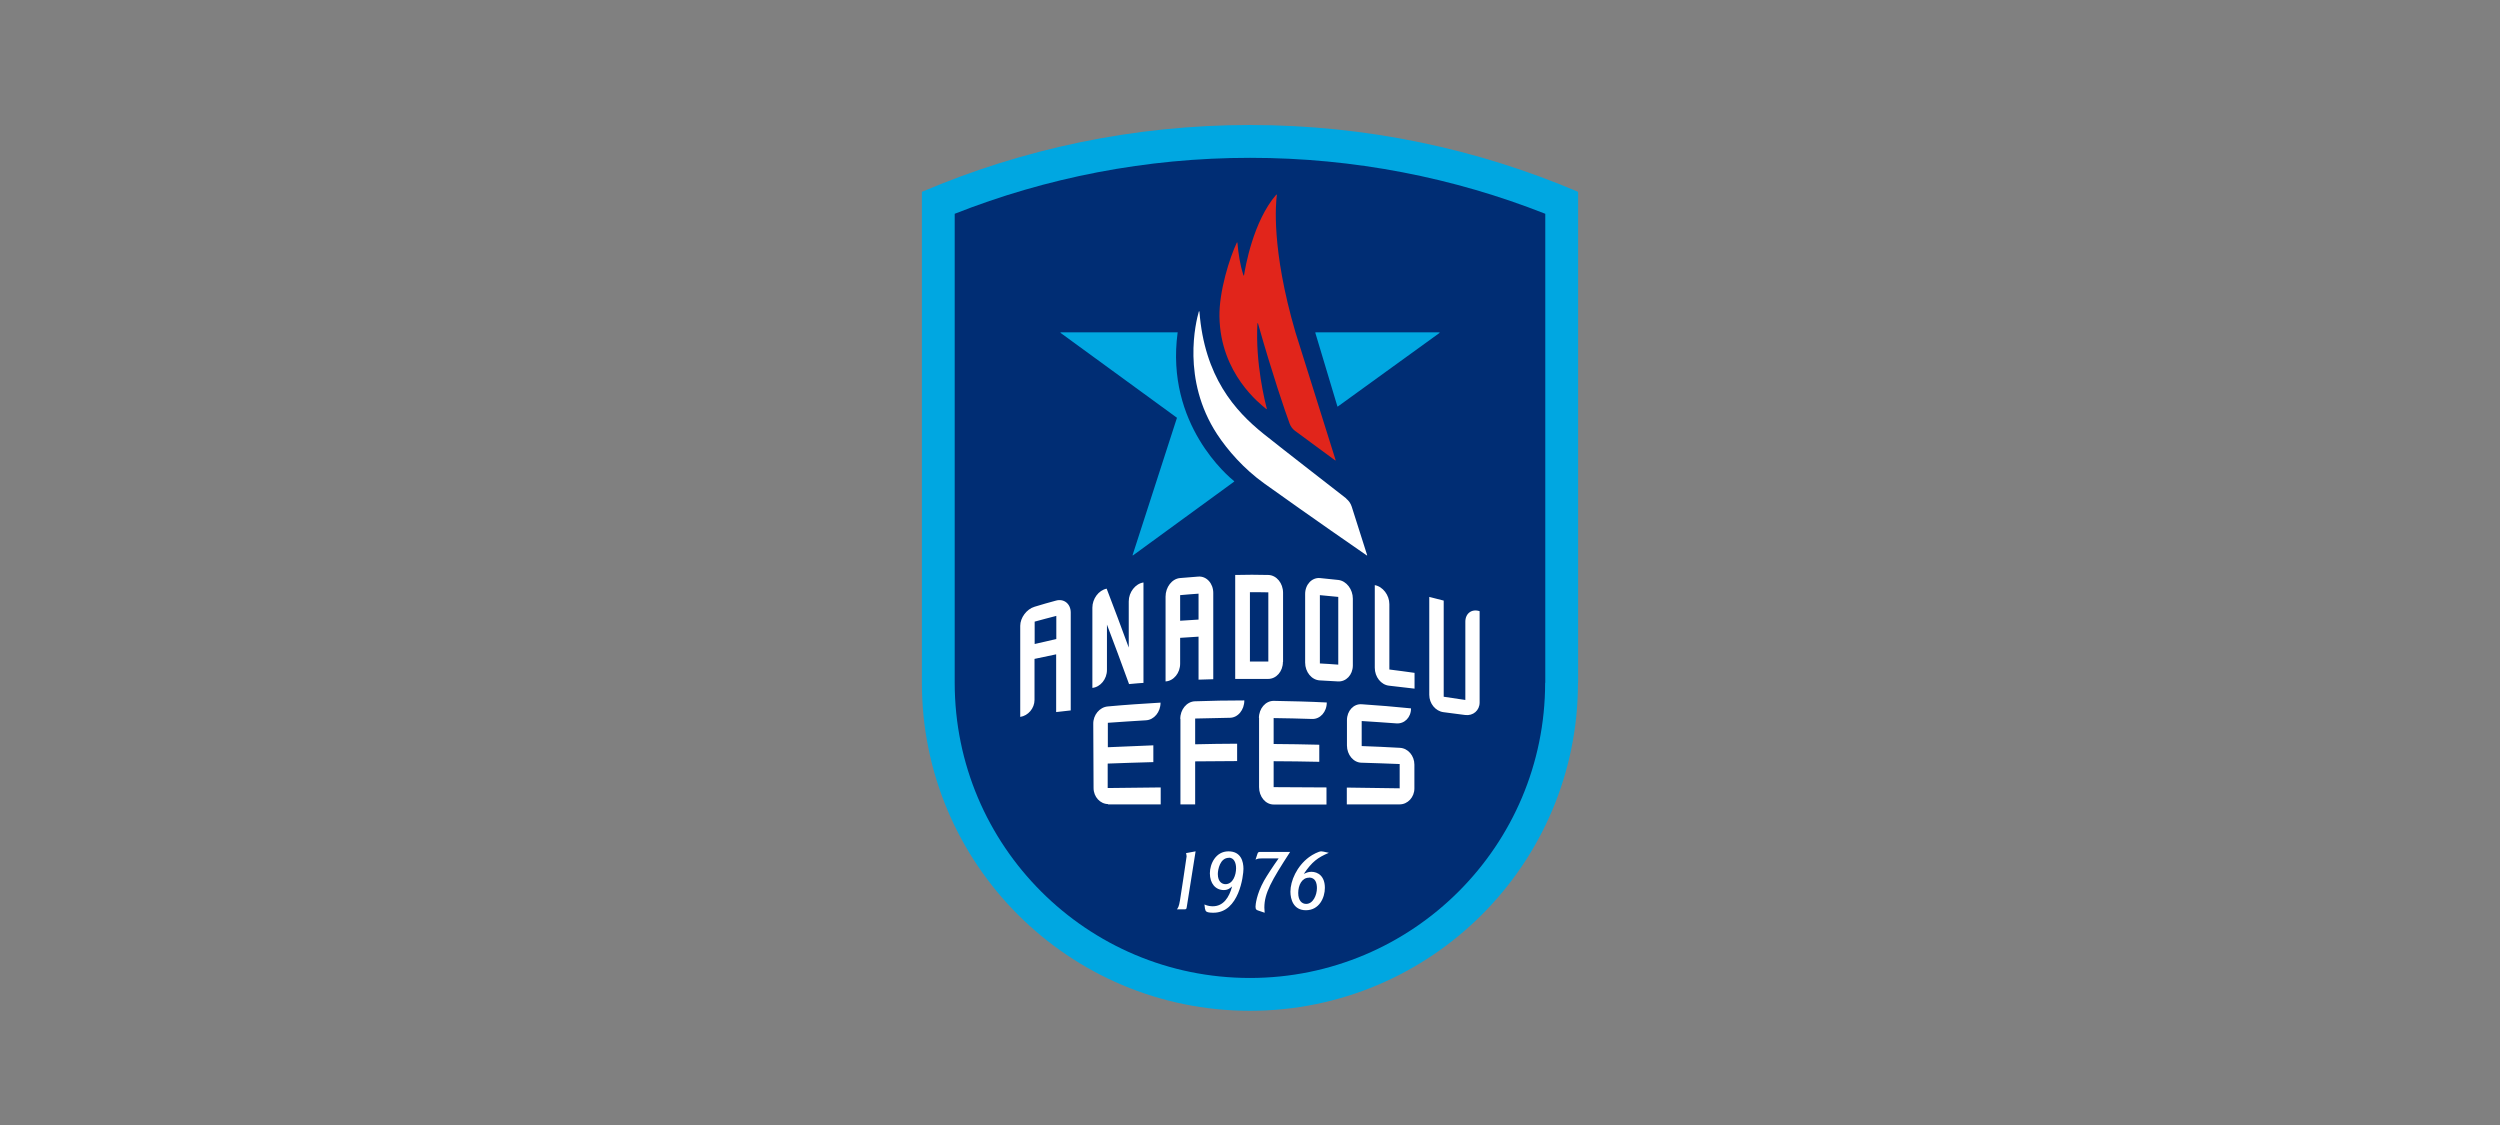<svg width="160" height="72" viewBox="0 0 160 72" fill="none" xmlns="http://www.w3.org/2000/svg">
<rect x="0" y="0" width="160" height="72" fill="#808080" stroke="none"/>
<g clip-path="url(#clip0_634_5550)">
<path d="M101 43.696V12.278C94.545 9.527 87.449 8 79.995 8C72.541 8 65.446 9.527 59 12.278V43.696C59 55.296 68.404 64.691 79.995 64.691C91.586 64.691 100.991 55.286 100.991 43.696" fill="#00A7E1"/>
<path d="M98.898 43.696V13.682C93.047 11.374 86.676 10.101 80.005 10.101C73.333 10.101 66.953 11.374 61.101 13.682V43.696C61.101 54.137 69.564 62.59 79.995 62.59C90.427 62.59 98.889 54.127 98.889 43.696" fill="#002D74"/>
<path d="M80.58 45.938C80.58 47.418 80.58 48.898 80.58 50.377C80.58 50.989 80.994 51.489 81.513 51.489C82.643 51.489 83.765 51.489 84.895 51.489C84.895 51.121 84.895 50.763 84.895 50.396C83.765 50.396 82.634 50.377 81.513 50.377C81.513 49.821 81.513 49.265 81.513 48.718C82.483 48.718 83.463 48.737 84.434 48.756C84.434 48.389 84.434 48.031 84.434 47.663C83.463 47.635 82.483 47.625 81.513 47.616C81.513 47.06 81.513 46.513 81.513 45.957C82.332 45.967 83.152 45.986 83.972 46.014C84.49 46.033 84.914 45.562 84.914 44.959C83.784 44.902 82.653 44.874 81.513 44.855C80.994 44.855 80.57 45.345 80.57 45.957M75.548 46.014C75.548 47.833 75.548 49.661 75.548 51.48H76.49C76.49 50.565 76.49 49.651 76.49 48.728C77.385 48.718 78.28 48.709 79.176 48.709C79.176 48.342 79.176 47.974 79.176 47.597C78.28 47.597 77.385 47.616 76.49 47.635C76.49 47.088 76.49 46.532 76.49 45.986C77.234 45.967 77.969 45.948 78.704 45.938C79.223 45.938 79.637 45.439 79.637 44.827C78.582 44.827 77.526 44.845 76.471 44.883C75.953 44.902 75.529 45.411 75.538 46.014M67.604 40.897C67.142 41.001 66.68 41.104 66.218 41.217C66.218 40.737 66.218 40.266 66.218 39.785C66.68 39.653 67.142 39.54 67.604 39.417C67.604 39.908 67.604 40.398 67.604 40.897ZM67.604 45.571C67.915 45.533 68.216 45.496 68.527 45.467C68.527 43.375 68.527 41.293 68.527 39.201C68.527 38.645 68.094 38.296 67.585 38.438C67.123 38.56 66.671 38.692 66.209 38.833C65.7 38.984 65.295 39.54 65.295 40.049V45.882C65.804 45.807 66.209 45.326 66.209 44.798C66.209 43.922 66.209 43.045 66.209 42.169C66.671 42.066 67.132 41.971 67.594 41.877C67.594 43.111 67.594 44.337 67.594 45.571M73.182 43.705C73.173 41.566 73.192 39.417 73.182 37.278C72.664 37.354 72.24 37.9 72.24 38.485C72.24 39.474 72.24 40.454 72.24 41.444C71.769 40.162 71.298 38.899 70.826 37.674C70.308 37.778 69.912 38.324 69.912 38.89C69.912 40.605 69.912 42.31 69.912 44.026C70.431 43.969 70.845 43.46 70.845 42.876C70.845 41.905 70.845 40.935 70.845 39.974C71.317 41.217 71.788 42.48 72.259 43.781C72.532 43.752 73.135 43.705 73.182 43.705ZM70.902 51.48H74.285C74.285 51.121 74.285 50.754 74.285 50.396C73.154 50.405 72.014 50.424 70.892 50.434C70.892 49.915 70.892 49.388 70.892 48.869C71.863 48.831 72.843 48.803 73.814 48.775C73.814 48.417 73.814 48.059 73.814 47.701C72.843 47.738 71.872 47.776 70.902 47.823C70.902 47.305 70.902 46.777 70.902 46.259C71.722 46.202 72.523 46.146 73.343 46.099C73.861 46.07 74.275 45.571 74.275 44.968C73.145 45.034 72.014 45.109 70.892 45.213C70.374 45.26 69.96 45.76 69.969 46.325C69.969 47.691 69.978 49.067 69.988 50.434C69.988 50.999 70.412 51.461 70.93 51.461M76.707 39.653C76.311 39.672 75.924 39.7 75.529 39.728C75.529 39.182 75.529 38.635 75.529 38.089C75.924 38.051 76.311 38.023 76.707 37.995C76.707 38.541 76.707 39.097 76.707 39.644M76.707 43.498C77.018 43.488 77.338 43.479 77.649 43.47C77.649 41.632 77.649 39.785 77.649 37.947C77.649 37.335 77.216 36.864 76.697 36.901C76.301 36.93 75.915 36.958 75.519 36.996C75.001 37.043 74.596 37.58 74.596 38.183C74.596 39.992 74.596 41.802 74.596 43.611C75.114 43.583 75.538 43.064 75.529 42.461C75.529 41.915 75.529 41.368 75.529 40.822C75.924 40.793 76.311 40.775 76.707 40.746C76.707 41.66 76.707 42.584 76.707 43.498ZM81.173 37.91C81.173 39.389 81.173 40.859 81.173 42.339C80.778 42.339 80.391 42.339 79.995 42.339V37.9C80.391 37.9 80.778 37.9 81.173 37.91ZM82.116 42.358C82.116 40.888 82.116 39.408 82.116 37.938C82.116 37.326 81.701 36.817 81.183 36.798C80.476 36.779 79.769 36.779 79.053 36.798C79.053 39.012 79.053 41.227 79.053 43.451C79.76 43.451 80.467 43.451 81.164 43.451C81.682 43.451 82.106 42.97 82.106 42.367M85.649 38.202C85.649 39.644 85.649 41.095 85.649 42.537C85.263 42.508 84.867 42.48 84.472 42.461C84.472 41.001 84.472 39.55 84.472 38.089C84.867 38.127 85.254 38.164 85.649 38.202ZM86.582 42.612C86.582 41.18 86.582 39.747 86.582 38.315C86.582 37.721 86.177 37.184 85.659 37.118C85.263 37.071 84.877 37.033 84.481 36.996C83.963 36.949 83.529 37.41 83.529 38.014C83.529 39.474 83.529 40.944 83.529 42.405C83.529 43.008 83.944 43.517 84.462 43.545C84.848 43.564 85.244 43.592 85.631 43.611C86.149 43.639 86.573 43.196 86.582 42.603M90.295 45.335C89.249 45.232 88.194 45.138 87.148 45.072C86.629 45.034 86.205 45.496 86.205 46.089C86.205 46.626 86.205 47.164 86.205 47.71C86.205 48.304 86.62 48.803 87.129 48.813C87.949 48.841 88.759 48.86 89.579 48.898C89.579 49.416 89.579 49.934 89.579 50.452C88.448 50.434 87.317 50.424 86.196 50.405C86.196 50.763 86.196 51.121 86.196 51.48H89.579C90.097 51.48 90.521 51.018 90.521 50.462C90.521 49.953 90.521 49.444 90.521 48.935C90.521 48.37 90.116 47.889 89.598 47.861C88.778 47.814 87.968 47.776 87.148 47.748C87.148 47.211 87.148 46.683 87.148 46.146C87.883 46.193 88.627 46.24 89.372 46.297C89.89 46.334 90.305 45.91 90.305 45.345M90.54 43.064C89.994 42.989 89.466 42.914 88.919 42.848C88.919 41.453 88.919 40.058 88.919 38.664C88.919 38.089 88.505 37.542 87.986 37.448C87.986 39.21 87.986 40.972 87.986 42.735C87.986 43.319 88.382 43.828 88.9 43.884C89.447 43.941 89.994 44.007 90.531 44.073C90.531 43.733 90.531 43.394 90.531 43.055M94.696 44.949V39.116C94.196 38.946 93.782 39.257 93.782 39.785C93.782 41.453 93.782 43.13 93.782 44.798C93.32 44.723 92.868 44.657 92.397 44.591C92.397 42.537 92.397 40.492 92.397 38.438C92.086 38.353 91.784 38.277 91.473 38.202C91.473 40.294 91.473 42.377 91.473 44.468C91.473 45.025 91.869 45.514 92.387 45.58C92.849 45.637 93.311 45.694 93.772 45.76C94.281 45.825 94.696 45.467 94.696 44.959" fill="white"/>
<path d="M75.378 21.287C75.378 21.287 75.378 21.268 75.359 21.268H67.886C67.886 21.268 67.858 21.296 67.877 21.306L75.321 26.734C75.321 26.734 75.331 26.753 75.321 26.753L72.485 35.526C72.485 35.526 72.504 35.563 72.513 35.544L78.987 30.823C78.987 30.823 78.996 30.795 78.987 30.795C78.657 30.531 74.577 27.167 75.368 21.287" fill="#00A7E1"/>
<path d="M86.168 31.907C85.263 31.2 82.135 28.779 80.862 27.761C79.034 26.291 77.084 24.114 76.763 19.939C76.763 19.921 76.735 19.911 76.725 19.939C76.537 20.59 75.604 24.284 77.894 27.789C78.563 28.807 79.6 30.004 80.919 30.946C83.934 33.104 87.044 35.252 87.468 35.544C87.487 35.554 87.506 35.544 87.496 35.526L86.507 32.416C86.441 32.218 86.328 32.048 86.158 31.916" fill="white"/>
<path d="M92.123 21.268H84.198C84.198 21.268 84.179 21.277 84.179 21.296L85.593 26.008C85.593 26.008 85.612 26.027 85.621 26.017L92.132 21.306C92.132 21.306 92.132 21.268 92.123 21.268Z" fill="#00A7E1"/>
<path d="M81.079 26.159C80.966 25.744 80.334 23.238 80.476 20.703C80.476 20.684 80.513 20.674 80.513 20.703C81.428 23.944 82.266 26.385 82.54 27.12C82.606 27.299 82.728 27.459 82.879 27.572L85.451 29.466C85.451 29.466 85.489 29.466 85.48 29.448L82.907 21.259C81.343 15.906 81.654 12.947 81.72 12.476C81.72 12.457 81.701 12.448 81.682 12.457C80.203 14.153 79.694 17.122 79.618 17.621C79.618 17.64 79.59 17.64 79.581 17.621C79.354 16.915 79.26 16.255 79.194 15.529C79.194 15.51 79.166 15.51 79.156 15.529C78.695 16.491 78.016 18.658 78.045 20.26C78.101 23.935 80.674 25.867 81.041 26.178C81.06 26.187 81.079 26.178 81.07 26.159" fill="#E1251B"/>
<path d="M83.774 56.163C84.189 56.163 84.283 56.512 84.283 56.841C84.283 57.284 84.038 57.85 83.595 57.85C83.331 57.85 83.086 57.652 83.086 57.152C83.086 56.653 83.322 56.172 83.774 56.172M84.698 54.504C84.603 54.486 84.575 54.486 84.556 54.486C84.405 54.486 84.01 54.683 83.784 54.853C82.992 55.437 82.587 56.38 82.587 57.068C82.587 57.548 82.775 58.255 83.576 58.255C84.424 58.255 84.792 57.463 84.792 56.822C84.792 56.069 84.349 55.795 83.925 55.795C83.718 55.795 83.576 55.871 83.444 55.927C83.972 55.145 84.34 54.881 85.046 54.58L84.698 54.504ZM80.344 55.023C80.495 54.947 80.542 54.938 80.862 54.938H81.833C81.494 55.409 81.07 56.059 80.9 56.361C80.41 57.237 80.353 57.916 80.353 58.029C80.353 58.227 80.429 58.245 80.579 58.293L80.938 58.415C80.928 58.264 80.919 58.189 80.919 58.085C80.919 57.162 81.371 56.37 82.568 54.523H80.674C80.551 54.523 80.514 54.533 80.476 54.646L80.353 55.023H80.344ZM78.648 54.891C78.959 54.891 79.109 55.192 79.109 55.569C79.109 55.993 78.912 56.587 78.431 56.587C78.233 56.587 77.941 56.455 77.941 55.937C77.941 55.654 78.082 54.9 78.648 54.9M77.131 58.179C77.149 58.33 77.206 58.415 77.658 58.415C79.307 58.415 79.581 56.022 79.581 55.607C79.581 55.145 79.43 54.486 78.62 54.486C77.809 54.486 77.432 55.286 77.432 55.89C77.432 56.54 77.79 56.964 78.327 56.964C78.601 56.964 78.751 56.822 78.855 56.728C78.667 57.444 78.29 58.001 77.621 58.001C77.507 58.001 77.31 57.991 77.084 57.887L77.121 58.179H77.131ZM75.906 54.599C75.915 54.655 75.943 54.721 75.943 54.806C75.943 54.891 75.519 57.623 75.519 57.623C75.453 58.029 75.387 58.114 75.321 58.198H75.811C75.924 58.198 75.934 58.161 75.953 58.048L76.518 54.486L75.906 54.599Z" fill="white"/>
</g>
<defs>
<clipPath id="clip0_634_5550">
<rect width="42" height="56.7" fill="white" transform="translate(59 8)"/>
</clipPath>
</defs>
</svg>
